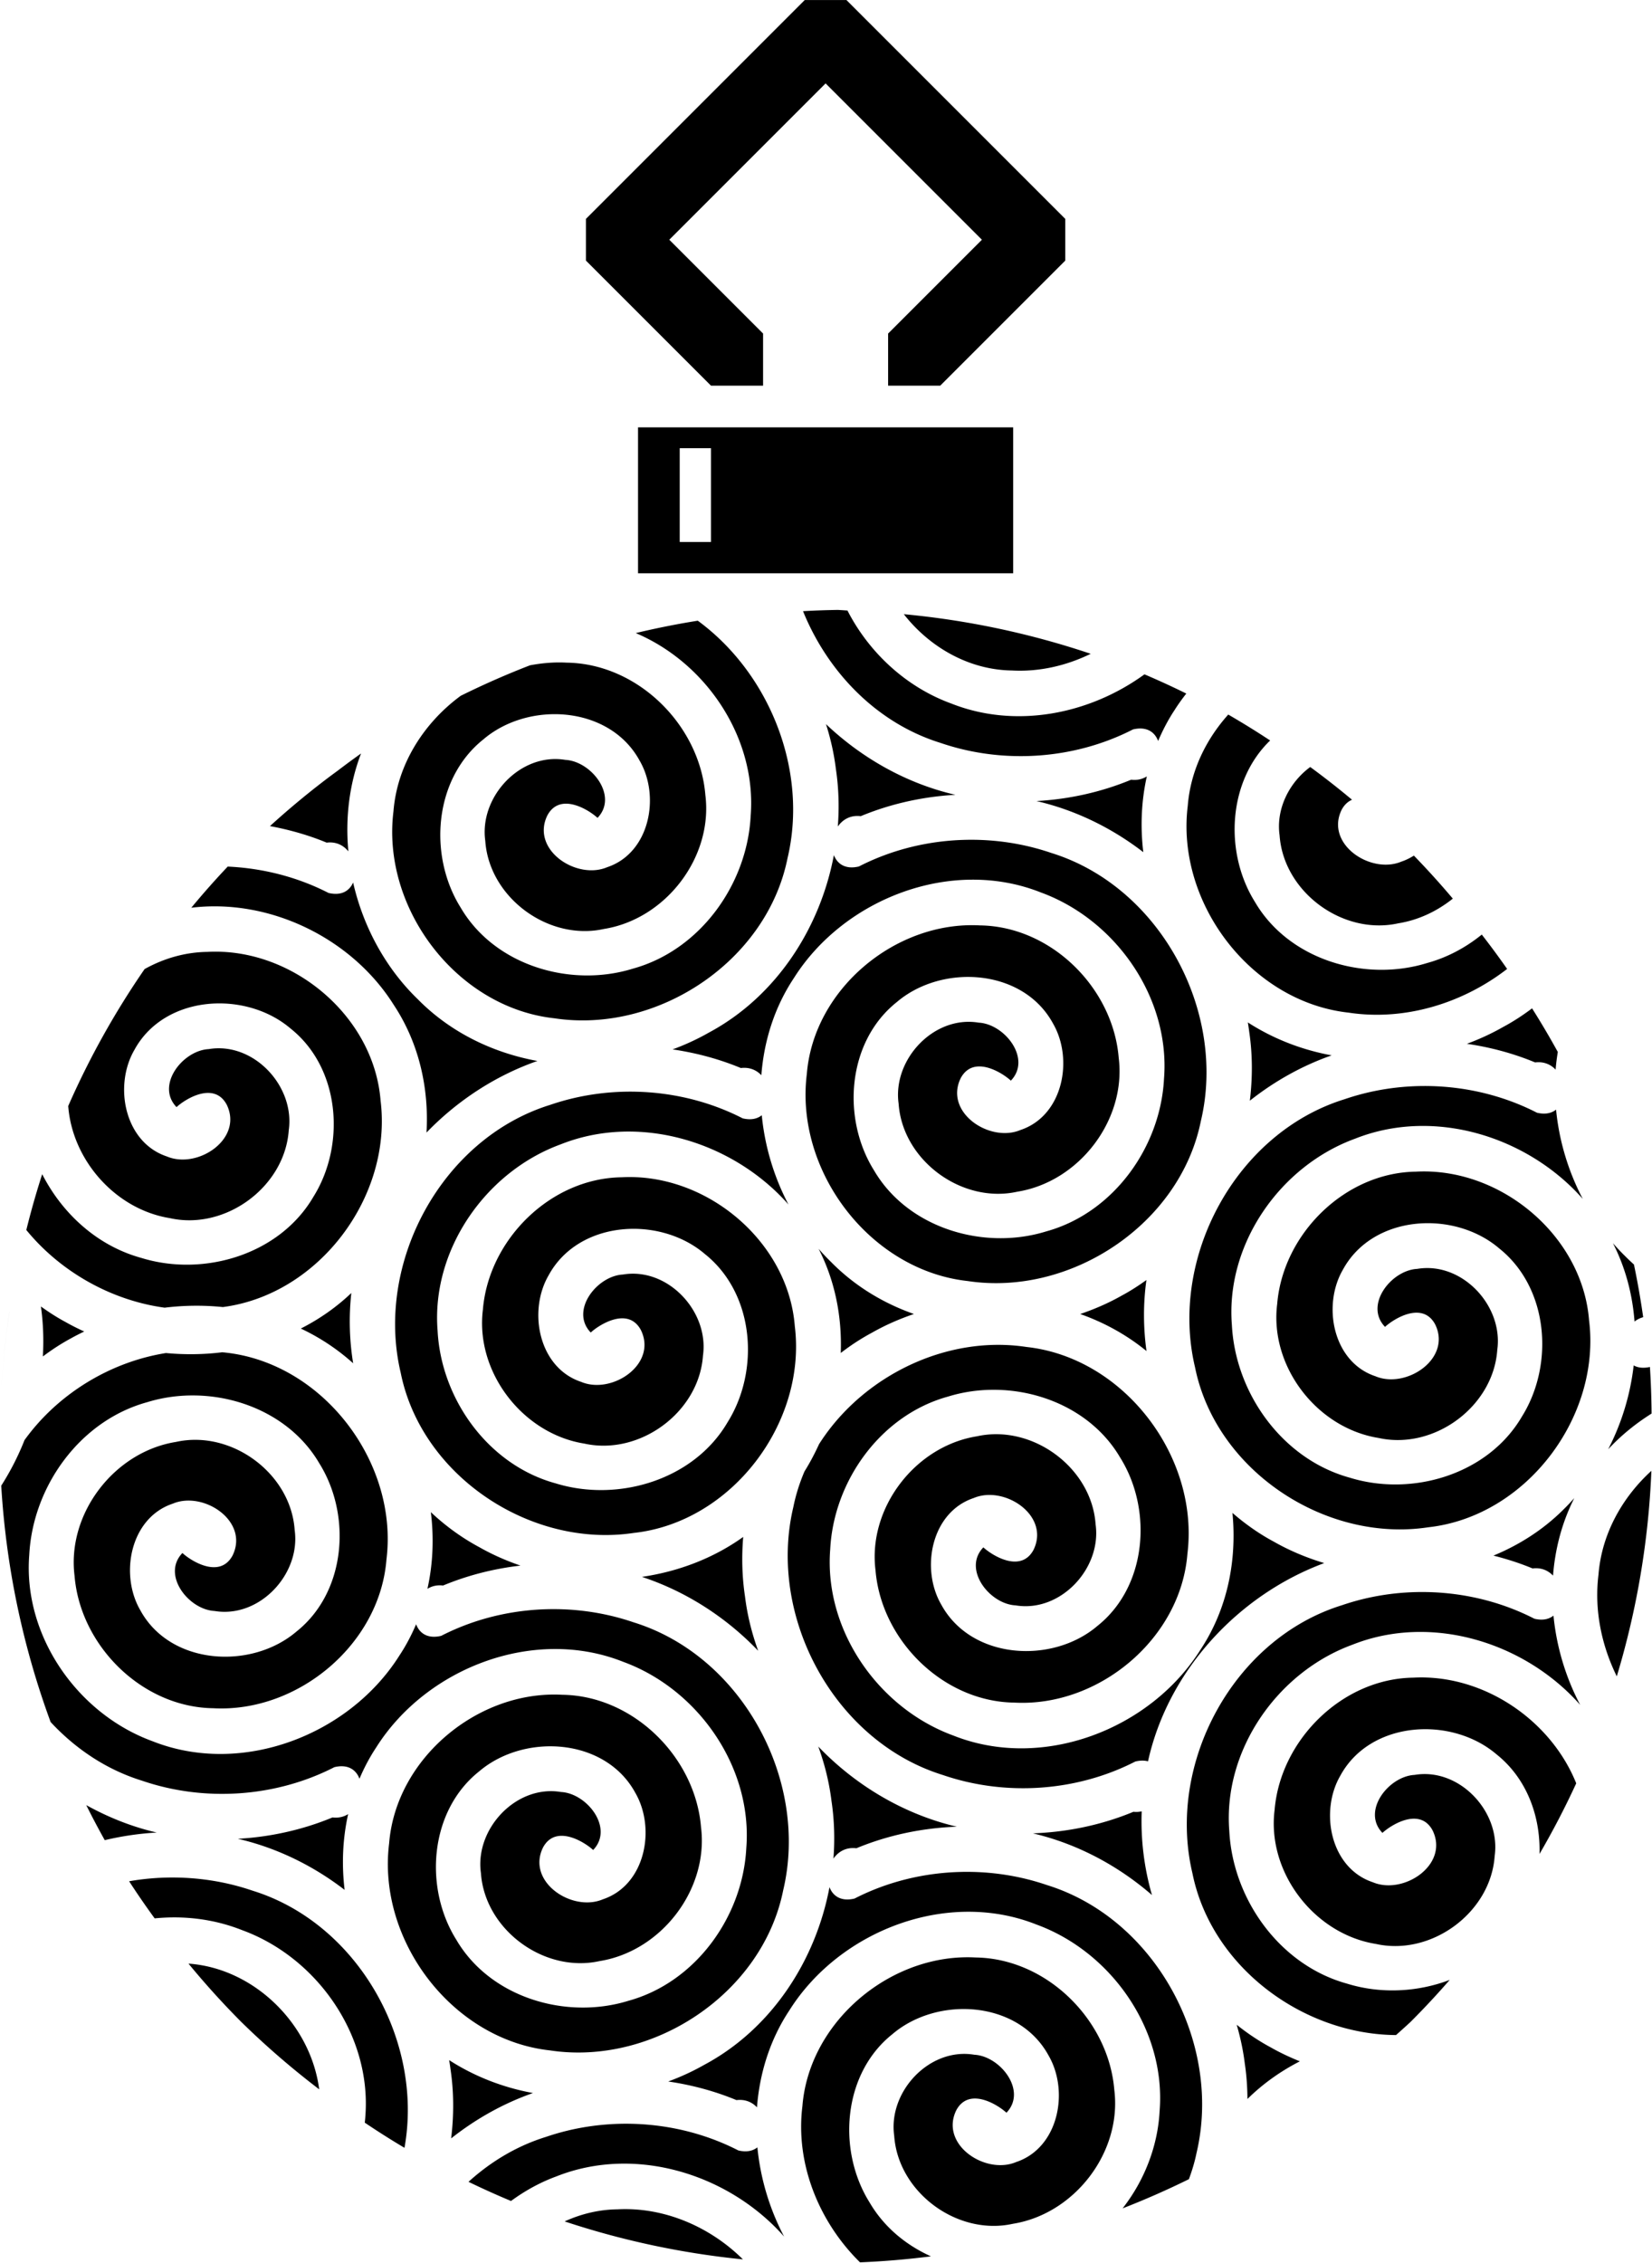 <?xml version="1.0" encoding="UTF-8" standalone="no"?>
<svg xmlns:rdf="http://www.w3.org/1999/02/22-rdf-syntax-ns#" xmlns="http://www.w3.org/2000/svg" height="868.56" viewBox="0 0 634.121 868.564" width="634.12" version="1.1" xmlns:cc="http://creativecommons.org/ns#" xmlns:dc="http://purl.org/dc/elements/1.1/">
<path d="m321.68 234.08a317.43 317.43 0 0 0 -13.438 0.477c9.474 23.379 28.338 42.983 52.797 50.562 23.986 8.22 51.295 6.41 73.875-5.188 5.263-1.263 8.371 1.049 9.633 4.445 1.758-4.124 3.84-8.136 6.367-11.945 1.365-2.169 2.87-4.242 4.445-6.258a317.43 317.43 0 0 0 -16.055 -7.375c-21.146 15.381-49.522 20.996-74.234 11.172-17.174-6.266-31.481-19.476-39.766-35.656a317.43 317.43 0 0 0 -3.625 -0.234zm-13.438 0.477a317.43 317.43 0 0 0 -30.93 2.367 317.43 317.43 0 0 1 30.93 -2.367zm38.688 1.156c9.937 12.716 25.063 21.393 41.492 21.609 10.495 0.575 20.886-1.831 30.25-6.406a317.43 317.43 0 0 0 -71.742 -15.203zm-79.086 2.5a317.43 317.43 0 0 0 -23.812 4.75c27.175 11.503 46.48 40.403 44.109 70.211-1.358 26.279-19.45 51.508-45.25 58.586-23.931 7.41-53.076-1.222-66.062-23.438-12.497-19.959-10.326-49.413 8.742-64.586 17.324-14.787 48.435-12.975 59.945 8.18 8.011 13.773 3.861 35.475-12.469 40.906-11.793 4.991-29.39-6.719-22.938-19.891 4.837-9.011 15.828-2.204 19.25 0.953 8.076-8.385-2.372-21.751-12.352-22.258-17.2-2.88-33.115 14.138-30.734 31.094 1.495 21.775 24.287 38.511 45.539 33.797 23.709-3.778 41.945-27.519 38.938-51.43-2.209-26.857-25.979-50.414-53.234-50.773-4.737-0.26-9.441 0.144-14.055 1.016a317.43 317.43 0 0 0 -0.016 0 317.43 317.43 0 0 0 -26.609 11.711c-0.003 0.002-0.005 0.006-0.008 0.008a317.43 317.43 0 0 0 -0.016 0.008c-14.208 10.474-24.37 26.413-25.781 44.328-4.617 37.138 24.21 75.302 61.758 79.414 39.526 5.989 81.539-21.824 89.5-61.422 8.005-33.656-6.848-70.943-34.445-91.164zm-91.031 28.844a317.43 317.43 0 0 0 -24.742 13.672 317.43 317.43 0 0 1 24.742 -13.672zm67.203-24.086a317.43 317.43 0 0 0 -28.555 8.172 317.43 317.43 0 0 1 28.555 -8.172zm227.45 31.266c-8.663 9.673-14.499 21.782-15.539 34.992-4.617 37.138 24.21 75.294 61.758 79.406 21.52 3.261 43.731-3.55 60.828-16.773a317.43 317.43 0 0 0 -9.727 -13.188c-6.136 4.974-13.21 8.785-21 10.922-23.931 7.41-53.077-1.214-66.063-23.43-11.821-18.88-10.494-46.237 5.82-61.984a317.43 317.43 0 0 0 -16.078 -9.945zm-154.41 3.672c1.773 5.558 3.067 11.281 3.789 17.141 1.097 7.324 1.326 14.77 0.75 22.156 1.85-2.659 4.807-4.461 8.805-3.977 11.528-4.785 23.878-7.498 36.336-8.195-18.598-4.29-35.811-13.956-49.68-27.125zm-170.27 5.953a317.43 317.43 0 0 0 -8.164 5.281 317.43 317.43 0 0 1 8.164 -5.281zm340.87 0.391a317.43 317.43 0 0 1 15.273 10.102 317.43 317.43 0 0 0 -15.273 -10.102zm-349.07 4.922a317.43 317.43 0 0 0 -9.086 6.695 317.43 317.43 0 0 0 -3 2.211 317.43 317.43 0 0 0 -22.875 18.961c7.444 1.39 14.76 3.439 21.758 6.344 3.675-0.446 6.467 1.046 8.336 3.352-1.179-12.736 0.308-25.636 4.867-37.562zm364.35 5.188c-8.039 5.913-13.191 16.053-11.766 26.203 1.494 21.775 24.287 38.504 45.539 33.789 7.766-1.237 14.916-4.651 20.953-9.477a317.43 317.43 0 0 0 -14.94 -16.51c-1.464 0.92-3.04 1.718-4.781 2.297-11.793 4.991-29.398-6.726-22.945-19.898 1.072-1.996 2.457-3.181 3.984-3.836a317.43 317.43 0 0 0 -16.05 -12.57zm16.047 12.57a317.43 317.43 0 0 1 22.523 20.086 317.43 317.43 0 0 0 -22.523 -20.086zm-78.773-8.969c-1.636 1.02-3.631 1.562-6.008 1.273-11.533 4.787-23.888 7.5-36.352 8.195 14.878 3.428 28.89 10.278 41.008 19.617-1.169-9.728-0.77-19.583 1.352-29.086zm-69.359 24.344c-14.259 0.285-28.455 3.703-41.156 10.227-5.225 1.254-8.33-1.011-9.609-4.367-5.312 28.278-22.341 54.411-48.031 68.148-4.43 2.525-9.08 4.658-13.875 6.422 8.982 1.314 17.808 3.667 26.195 7.148 3.365-0.408 6.01 0.792 7.867 2.766 1.014-13.13 4.985-25.974 12.445-37.219 19.277-30.634 60.615-46.537 94.844-32.93 28.838 10.522 49.735 40.548 47.273 71.508-1.358 26.279-19.45 51.508-45.25 58.586-23.931 7.41-53.076-1.214-66.062-23.43-12.497-19.959-10.326-49.413 8.742-64.586 17.324-14.787 48.435-12.975 59.945 8.18 8.011 13.773 3.861 35.475-12.469 40.906-11.793 4.991-29.39-6.726-22.938-19.898 4.837-9.011 15.828-2.196 19.25 0.961 8.076-8.385-2.372-21.751-12.352-22.258-17.2-2.88-33.115 14.138-30.734 31.094 1.494 21.776 24.295 38.504 45.547 33.789 23.709-3.778 41.937-27.519 38.93-51.43-2.209-26.857-25.979-50.414-53.234-50.773-32.361-1.773-63.913 24.428-66.484 57.078-4.617 37.138 24.21 75.294 61.758 79.406 39.526 5.989 81.539-21.816 89.5-61.414 10.009-42.086-15.66-89.936-57.391-102.87-10.494-3.596-21.62-5.269-32.711-5.047zm-283.44 10.27a317.43 317.43 0 0 0 -13.984 15.797c29.945-3.672 61.535 11.574 77.672 37.219 9.698 14.617 13.608 31.923 12.609 49.07 11.841-12.281 26.504-21.874 42.57-27.484-17.215-3.16-33.448-11.01-45.961-23.742-12.39-12-20.937-27.872-24.773-44.75-1.365 3.15-4.414 5.215-9.445 4.008-11.965-6.145-25.258-9.506-38.68-10.117a317.43 317.43 0 0 0 -0.008 0zm470.31 12.37a317.43 317.43 0 0 1 11.055 13.727 317.43 317.43 0 0 0 -11.055 -13.727zm-484.34 3.484a317.43 317.43 0 0 0 -17.875 23.477 317.43 317.43 0 0 1 17.875 -23.477zm-17.875 23.477a317.43 317.43 0 0 0 -29.32 52.555c1.553 20.83 18.189 39.72 39.117 43.055 21.252 4.715 44.045-12.021 45.539-33.797 2.381-16.956-13.534-33.974-30.734-31.094-9.98 0.507-20.427 13.873-12.352 22.258 3.422-3.157 14.421-9.964 19.258-0.953 6.453 13.172-11.152 24.889-22.945 19.898-16.329-5.431-20.48-27.141-12.469-40.914 6.475-11.899 19.15-17.681 32.086-17.828 10.061-0.115 20.28 3.179 27.859 9.648 19.068 15.172 21.239 44.635 8.742 64.594-12.986 22.216-42.132 30.839-66.062 23.43-16.771-4.601-30.253-16.89-38.031-32.133a317.43 317.43 0 0 0 -6.094 21.422c13.109 16.016 32.543 27.014 53.102 29.812 7.412-0.907 14.927-0.997 22.336-0.234 36.95-4.794 65.114-42.507 60.547-79.242-2.572-32.65-34.123-58.843-66.484-57.07-8.564 0.113-16.779 2.518-24.094 6.594zm523.01-0.024a317.43 317.43 0 0 1 9.508 15.008 317.43 317.43 0 0 0 -9.508 -15.008zm9.57 15.102c-3.515 2.646-7.216 5.069-11.148 7.172-4.43 2.525-9.08 4.666-13.875 6.43 8.982 1.314 17.808 3.667 26.195 7.148 3.365-0.408 6.01 0.792 7.867 2.766 0.176-2.277 0.48-4.537 0.836-6.789a317.43 317.43 0 0 0 -9.875 -16.727zm-109.1 5.399c0.19 1.167 0.37 2.338 0.516 3.516 1.314 8.775 1.322 17.708 0.25 26.523 9.45-7.47 20.074-13.439 31.414-17.398-11.442-2.1-22.41-6.339-32.18-12.641zm69.828 24.422c-11.091-0.222-22.217 1.458-32.711 5.055-41.73 12.931-67.4 60.774-57.391 102.86 7.962 39.598 49.974 67.411 89.5 61.422 37.547-4.112 66.375-42.276 61.758-79.414-2.572-32.65-34.123-58.843-66.484-57.07-27.256 0.36-51.025 23.916-53.234 50.773-3.007 23.911 15.22 47.652 38.93 51.43 21.252 4.715 44.052-12.021 45.547-33.797 2.381-16.956-13.534-33.974-30.734-31.094-9.98 0.507-20.427 13.873-12.352 22.258 3.422-3.157 14.413-9.964 19.25-0.953 6.453 13.172-11.144 24.889-22.938 19.898-16.329-5.431-20.48-27.141-12.469-40.914 11.511-21.154 42.621-22.966 59.945-8.18 19.068 15.172 21.239 44.635 8.742 64.594-12.986 22.216-42.132 30.839-66.062 23.43-25.8-7.078-43.892-32.307-45.25-58.586-2.462-30.96 18.435-60.986 47.273-71.508 30.339-12.061 66.226-0.908 87.422 23.109-5.593-10.62-9.097-22.344-10.258-34.266-1.691 1.347-4.085 1.966-7.328 1.188-12.701-6.523-26.897-9.949-41.156-10.234zm-304.89 2.164c-11.091-0.222-22.217 1.451-32.711 5.047-41.73 12.931-67.4 60.781-57.391 102.87 7.962 39.598 49.974 67.403 89.5 61.414 37.547-4.112 66.375-42.268 61.758-79.406-2.572-32.65-34.123-58.851-66.484-57.078-27.256 0.36-51.025 23.916-53.234 50.773-3.007 23.911 15.228 47.652 38.938 51.43 21.252 4.715 44.045-12.014 45.539-33.789 2.381-16.956-13.534-33.974-30.734-31.094-9.98 0.507-20.427 13.873-12.352 22.258 3.422-3.157 14.413-9.972 19.25-0.961 6.453 13.172-11.144 24.889-22.938 19.898-16.329-5.431-20.48-27.133-12.469-40.906 11.511-21.154 42.621-22.966 59.945-8.18 19.068 15.172 21.239 44.627 8.742 64.586-12.986 22.216-42.132 30.839-66.062 23.43-25.8-7.078-43.892-32.307-45.25-58.586-2.462-30.96 18.435-60.986 47.273-71.508 30.336-12.06 66.217-0.909 87.414 23.102-5.589-10.617-9.089-22.342-10.25-34.258-1.691 1.347-4.085 1.966-7.328 1.188-12.701-6.523-26.897-9.941-41.156-10.227zm365.05 8.422a317.43 317.43 0 0 1 8.508 22.82 317.43 317.43 0 0 0 -8.508 -22.82zm10.477 28.469a317.43 317.43 0 0 1 7.719 29.352 317.43 317.43 0 0 0 -7.719 -29.352zm-609.36 16.21a317.43 317.43 0 0 0 -6.289 30.422 317.43 317.43 0 0 1 6.289 -30.422zm609.04 5.039c4.817 9.409 7.488 19.649 8.289 30.078 0.952-0.769 2.065-1.34 3.32-1.672a317.43 317.43 0 0 0 -3.547 -20.219c-1.137-1.026-2.254-2.079-3.336-3.18-1.651-1.599-3.215-3.278-4.727-5.008zm11.609 28.406a317.43 317.43 0 0 1 2.586 19.102 317.43 317.43 0 0 0 -2.586 -19.102zm2.586 19.102c-2.595 0.569-4.667 0.279-6.234-0.602-1.278 11.191-4.609 22.174-9.797 32.195 4.899-5.285 10.548-9.867 16.664-13.711a317.43 317.43 0 0 0 -0.633 -17.883zm-319.1-45.35c6.339 12.378 9.007 26.187 8.5 39.977 3.772-2.912 7.78-5.543 12.039-7.82 5.093-2.903 10.493-5.245 16.055-7.141-11.869-4.176-22.833-10.815-31.859-20-1.652-1.6-3.221-3.285-4.734-5.016zm125.83 11.984c-2.992 2.135-6.081 4.153-9.359 5.906-5.095 2.904-10.498 5.245-16.062 7.141 9.193 3.234 17.819 7.975 25.445 14.203-1.242-9.04-1.291-18.223-0.024-27.25zm-305.2 4.984c-5.821 5.536-12.359 10.07-19.391 13.633 7.266 3.416 14.034 7.876 20.094 13.336-1.452-8.916-1.69-18.003-0.703-26.969zm-119.15 5.172c0.89 6.343 1.114 12.767 0.75 19.164 3.44-2.567 7.042-4.942 10.875-6.992 1.63-0.929 3.315-1.752 5-2.578-2.473-1.13-4.905-2.342-7.266-3.688-3.278-1.753-6.368-3.771-9.359-5.906zm-12.07 2.117a317.43 317.43 0 0 0 -3.148 30.15 317.43 317.43 0 0 1 3.141 -30.14zm377.62 12.625c-26.673 0.688-52.638 15.654-66.875 38.109-1.641 3.595-3.482 7.083-5.57 10.43-1.865 4.363-3.329 8.925-4.281 13.664-10.01 42.086 15.66 89.928 57.391 102.86 23.986 8.22 51.295 6.417 73.875-5.18 1.901-0.456 3.515-0.433 4.875-0.078 7.631-34.668 34.547-63.805 67.641-76.078-6.741-2.03-13.262-4.743-19.359-8.219-5.752-3.076-11.021-6.829-15.875-11.031 1.767 18.261-1.933 36.91-12.281 52.508-19.277 30.634-60.615 46.545-94.844 32.937-28.838-10.522-49.735-40.556-47.273-71.516 1.358-26.279 19.45-51.508 45.25-58.586 23.931-7.41 53.076 1.222 66.062 23.438 12.497 19.959 10.326 49.413-8.742 64.586-17.324 14.787-48.435 12.975-59.945-8.18-8.011-13.773-3.861-35.475 12.469-40.906 11.793-4.991 29.398 6.726 22.945 19.898-4.837 9.011-15.835 2.196-19.258-0.961-8.076 8.385 2.372 21.751 12.352 22.258 17.2 2.88 33.115-14.138 30.734-31.094-1.494-21.775-24.287-38.504-45.539-33.789-23.709 3.778-41.945 27.519-38.938 51.43 2.209 26.857 25.979 50.413 53.234 50.773 32.361 1.773 63.913-24.428 66.484-57.078 4.617-37.138-24.21-75.294-61.758-79.406-2.47-0.374-4.949-0.619-7.43-0.734-1.781-0.083-3.566-0.101-5.344-0.055zm-295.93 2.82c-7.157 0.891-14.415 0.976-21.617 0.297-21.513 3.427-41.624 15.786-54.305 33.422-2.41 6.108-5.407 11.968-8.93 17.484a317.43 317.43 0 0 0 18.951 90.7c9.526 10.274 21.409 18.279 35.055 22.508 23.986 8.22 51.287 6.417 73.867-5.18 5.263-1.263 8.372 1.048 9.633 4.445 1.758-4.125 3.847-8.135 6.375-11.945 19.277-30.634 60.607-46.545 94.836-32.938 28.838 10.522 49.735 40.556 47.273 71.516-1.358 26.279-19.45 51.508-45.25 58.586-23.931 7.41-53.076-1.222-66.062-23.437-12.497-19.959-10.326-49.414 8.742-64.586 17.324-14.787 48.442-12.975 59.953 8.18 8.011 13.773 3.861 35.475-12.469 40.906-11.793 4.991-29.398-6.719-22.945-19.891 4.837-9.011 15.828-2.204 19.25 0.953 8.076-8.385-2.364-21.751-12.344-22.258-17.2-2.88-33.123 14.138-30.742 31.094 1.495 21.776 24.295 38.511 45.547 33.797 23.709-3.778 41.945-27.519 38.938-51.43-2.209-26.857-25.986-50.414-53.242-50.773-32.361-1.773-63.905 24.421-66.477 57.07-4.617 37.138 24.203 75.302 61.75 79.414 39.526 5.989 81.546-21.824 89.508-61.422 10.01-42.086-15.668-89.928-57.398-102.86-23.986-8.22-51.287-6.417-73.867 5.18-5.263 1.263-8.372-1.048-9.633-4.445-1.758 4.124-3.848 8.136-6.375 11.945-19.277 30.634-60.607 46.537-94.836 32.93-28.838-10.521-49.743-40.548-47.281-71.508 1.358-26.279 19.45-51.508 45.25-58.586 23.931-7.41 53.084 1.214 66.07 23.43 12.497 19.959 10.318 49.414-8.75 64.586-17.324 14.787-48.435 12.975-59.945-8.18-8.011-13.773-3.861-35.475 12.469-40.906 11.793-4.991 29.398 6.726 22.945 19.898-4.837 9.011-15.828 2.204-19.25-0.953-8.076 8.385 2.364 21.743 12.344 22.25 17.2 2.88 33.123-14.138 30.742-31.094-1.494-21.775-24.295-38.504-45.547-33.789-23.709 3.778-41.945 27.519-38.938 51.43 2.209 26.857 25.979 50.414 53.234 50.773 32.361 1.773 63.913-24.428 66.484-57.078 4.617-37.138-24.202-75.294-61.75-79.406-0.423-0.064-0.85-0.068-1.273-0.125zm-65.891 141.9a317.43 317.43 0 0 0 11.742 27.742 317.43 317.43 0 0 1 -11.742 -27.742zm-19.049-125.55a317.43 317.43 0 0 0 -0.109 29.523 317.43 317.43 0 0 1 0.109 -29.523zm633.56 7.26a317.43 317.43 0 0 1 -0.062 21.867 317.43 317.43 0 0 0 0.062 -21.867zm-0.062 21.898c-11.275 10.291-19.076 24.292-20.297 39.797-1.672 13.452 1.087 27.017 7.016 39.07a317.43 317.43 0 0 0 13.281 -78.867zm-13.281 78.867a317.43 317.43 0 0 1 -15.547 41.016 317.43 317.43 0 0 0 15.547 -41.016zm-16.312-68.398c-1.182 1.301-2.354 2.613-3.617 3.836-7.881 8.019-17.267 14.032-27.414 18.227 5.11 1.289 10.137 2.9 15.008 4.922 3.365-0.408 6.01 0.792 7.867 2.766 0.796-10.311 3.436-20.43 8.156-29.75zm-438.91 5.391c1.22 9.835 0.832 19.81-1.312 29.422 1.634-1.017 3.627-1.553 6-1.266 9.483-3.937 19.521-6.482 29.719-7.648-5.449-1.878-10.739-4.184-15.734-7.031-6.862-3.669-13.098-8.236-18.672-13.477zm119.9 9.508c-11.49 8.222-24.912 13.28-38.875 15.328 16.882 5.554 32.306 15.497 44.625 28.367-2.441-6.706-4.178-13.684-5.062-20.859-1.13-7.549-1.333-15.226-0.688-22.836zm262.54 21.16c-11.091-0.222-22.217 1.451-32.711 5.047-41.73 12.931-67.4 60.781-57.391 102.87 7.201 35.815 42.262 61.854 78.141 62.094a317.43 317.43 0 0 0 5.625 -5.086 317.43 317.43 0 0 0 14.992 -16.086c-12.459 4.757-26.637 5.392-39.359 1.453-25.8-7.078-43.892-32.307-45.25-58.586-2.462-30.96 18.435-60.986 47.273-71.508 30.335-12.06 66.217-0.909 87.414 23.102-5.589-10.617-9.089-22.342-10.25-34.258-1.691 1.347-4.085 1.966-7.328 1.188-12.71-6.53-26.9-9.94-41.16-10.23zm8.656 148.84a317.43 317.43 0 0 0 34.047 -47.672 317.43 317.43 0 0 1 -34.047 47.672zm-9-116.05c-1.658-0.054-3.318-0.036-4.984 0.055-27.256 0.36-51.025 23.916-53.234 50.773-3.007 23.911 15.22 47.652 38.93 51.43 21.252 4.715 44.052-12.014 45.547-33.789 2.381-16.956-13.534-33.974-30.734-31.094-9.98 0.507-20.427 13.873-12.352 22.258 3.422-3.157 14.413-9.972 19.25-0.961 6.453 13.172-11.144 24.889-22.938 19.898-16.329-5.431-20.48-27.133-12.469-40.906 11.511-21.154 42.621-22.966 59.945-8.18 11.608 9.237 16.921 23.769 16.508 38.227a317.43 317.43 0 0 0 14.086 -27.102 317.43 317.43 0 0 0 0 -0.008c-9.21-22.94-32.7-39.79-57.57-40.6zm-233.38 26.484c2.443 6.71 4.185 13.687 5.07 20.867 1.097 7.324 1.326 14.77 0.75 22.156 1.85-2.659 4.807-4.461 8.805-3.977 12.217-5.071 25.357-7.791 38.57-8.273-20.211-4.73-38.82-15.75-53.195-30.773zm-280.99 22.492a317.43 317.43 0 0 0 7.102 13.445c6.551-1.56 13.242-2.546 19.969-2.922-9.47-2.184-18.562-5.811-27.07-10.523zm405.14 2.391c-0.983 0.204-2.025 0.312-3.18 0.172-12.222 5.074-25.367 7.793-38.586 8.273 16.865 3.943 32.593 12.295 45.703 23.672-2.999-10.422-4.352-21.298-3.938-32.117zm-304.61 1.062c-1.634 1.017-3.627 1.561-6 1.273-11.528 4.785-23.878 7.498-36.336 8.195 14.869 3.43 28.873 10.275 40.984 19.609-1.168-9.723-0.768-19.579 1.352-29.078zm235.53 22.18c-14.259 0.285-28.455 3.703-41.156 10.227-5.229 1.255-8.332-1.014-9.609-4.375-5.31 28.28-22.331 54.417-48.023 68.156-4.43 2.525-9.088 4.658-13.883 6.422 8.984 1.313 17.814 3.666 26.203 7.148 3.369-0.408 6.009 0.795 7.867 2.773 1.012-13.133 4.984-25.98 12.445-37.227 19.277-30.634 60.607-46.537 94.836-32.93 28.838 10.522 49.743 40.548 47.281 71.508-0.699 13.536-5.865 26.772-14.211 37.414a317.43 317.43 0 0 0 25.453 -11.203c1.182-3.248 2.215-6.56 2.906-10 10.009-42.086-15.668-89.936-57.398-102.87-10.494-3.596-21.62-5.269-32.711-5.047zm-301.66 2.156c-6.008-0.079-12.028 0.397-17.945 1.43a317.43 317.43 0 0 0 9.805 14.242c2.34-0.231 4.689-0.359 7.039-0.375 8.989-0.057 17.99 1.497 26.547 4.898 28.838 10.522 49.743 40.556 47.281 71.516-0.041 0.791-0.14 1.578-0.211 2.367a317.43 317.43 0 0 0 15.234 9.648c7.42-41.02-17.921-86.168-58.273-98.672-9.475-3.247-19.463-4.924-29.477-5.055zm87.75 103.73a317.43 317.43 0 0 0 24.578 13.047 317.43 317.43 0 0 1 -24.578 -13.047zm24.578 13.047a317.43 317.43 0 0 0 16.32 7.352c5.341-3.915 11.173-7.153 17.414-9.43 30.327-12.056 66.199-0.919 87.398 23.078-5.581-10.609-9.082-22.321-10.242-34.227-1.69 1.343-4.081 1.957-7.32 1.18-12.701-6.523-26.897-9.941-41.156-10.227-11.091-0.222-22.225 1.451-32.719 5.047-11.2 3.471-21.189 9.512-29.695 17.227zm-120.48-101.1a317.43 317.43 0 0 0 13 17.359 317.43 317.43 0 0 1 -13 -17.359zm13 17.359a317.43 317.43 0 0 0 20.211 22.336 317.43 317.43 0 0 0 29.953 25.906c-3.24-24.96-24.879-46.45-50.165-48.24zm296.08-2.36c-30.141 1.537-58.019 26.477-60.43 57.086-2.746 22.091 6.394 44.482 22.109 59.914a317.43 317.43 0 0 0 27.234 -2.297c-9.659-4.349-18.062-11.283-23.555-20.68-12.497-19.959-10.318-49.413 8.75-64.586 17.324-14.787 48.435-12.975 59.945 8.18 8.011 13.773 3.861 35.475-12.469 40.906-11.793 4.991-29.398-6.726-22.945-19.898 4.837-9.011 15.828-2.196 19.25 0.961 8.076-8.385-2.364-21.751-12.344-22.258-17.2-2.88-33.123 14.138-30.742 31.094 1.494 21.775 24.295 38.504 45.547 33.789 23.709-3.778 41.945-27.519 38.937-51.43-2.209-26.857-25.979-50.414-53.234-50.773-2.023-0.111-4.045-0.11-6.055-0.008zm-38.32 117a317.43 317.43 0 0 1 -44.891 -1.133 317.43 317.43 0 0 0 44.891 1.133zm144.59-91.18c1.423 4.861 2.49 9.847 3.117 14.93 0.672 4.49 0.98 9.023 1.016 13.563 5.985-5.908 12.79-10.699 20.117-14.453-3.772-1.53-7.468-3.237-11-5.25-4.721-2.524-9.13-5.492-13.25-8.789zm58.664 6.203a317.43 317.43 0 0 1 -22.867 19.445 317.43 317.43 0 0 0 22.867 -19.445zm-360.96 7.375c0.189 1.166 0.378 2.331 0.523 3.508 1.314 8.775 1.314 17.716 0.242 26.531 9.454-7.474 20.077-13.445 31.422-17.406-11.444-2.099-22.417-6.331-32.188-12.633zm-49.812 11.258a317.43 317.43 0 0 0 17.414 12.742 317.43 317.43 0 0 1 -17.414 -12.742zm387 1.484a317.43 317.43 0 0 1 -25.367 17.523 317.43 317.43 0 0 0 25.367 -17.523zm-25.695 17.727a317.43 317.43 0 0 1 -27.523 15.203 317.43 317.43 0 0 0 27.523 -15.203zm-246.99 26.797c-7.067 0.093-13.889 1.768-20.172 4.633a317.43 317.43 0 0 0 68.43 14.57c-12.643-12.546-30.316-20.186-48.258-19.203zm180.09 4.461a317.43 317.43 0 0 1 -26.914 7.609 317.43 317.43 0 0 0 26.914 -7.609zm-29.422 8.211a317.43 317.43 0 0 1 -30.219 5.367 317.43 317.43 0 0 0 30.219 -5.367zm-78.67-860.56l-84 84v16l48 48h20v-20l-36-36 60-60 60 60-36 36v20h20l48-48v-16l-84-84h-16zm-64 164v56h144v-56h-144zm16 8h12v36h-12v-36z"/>
</svg>
